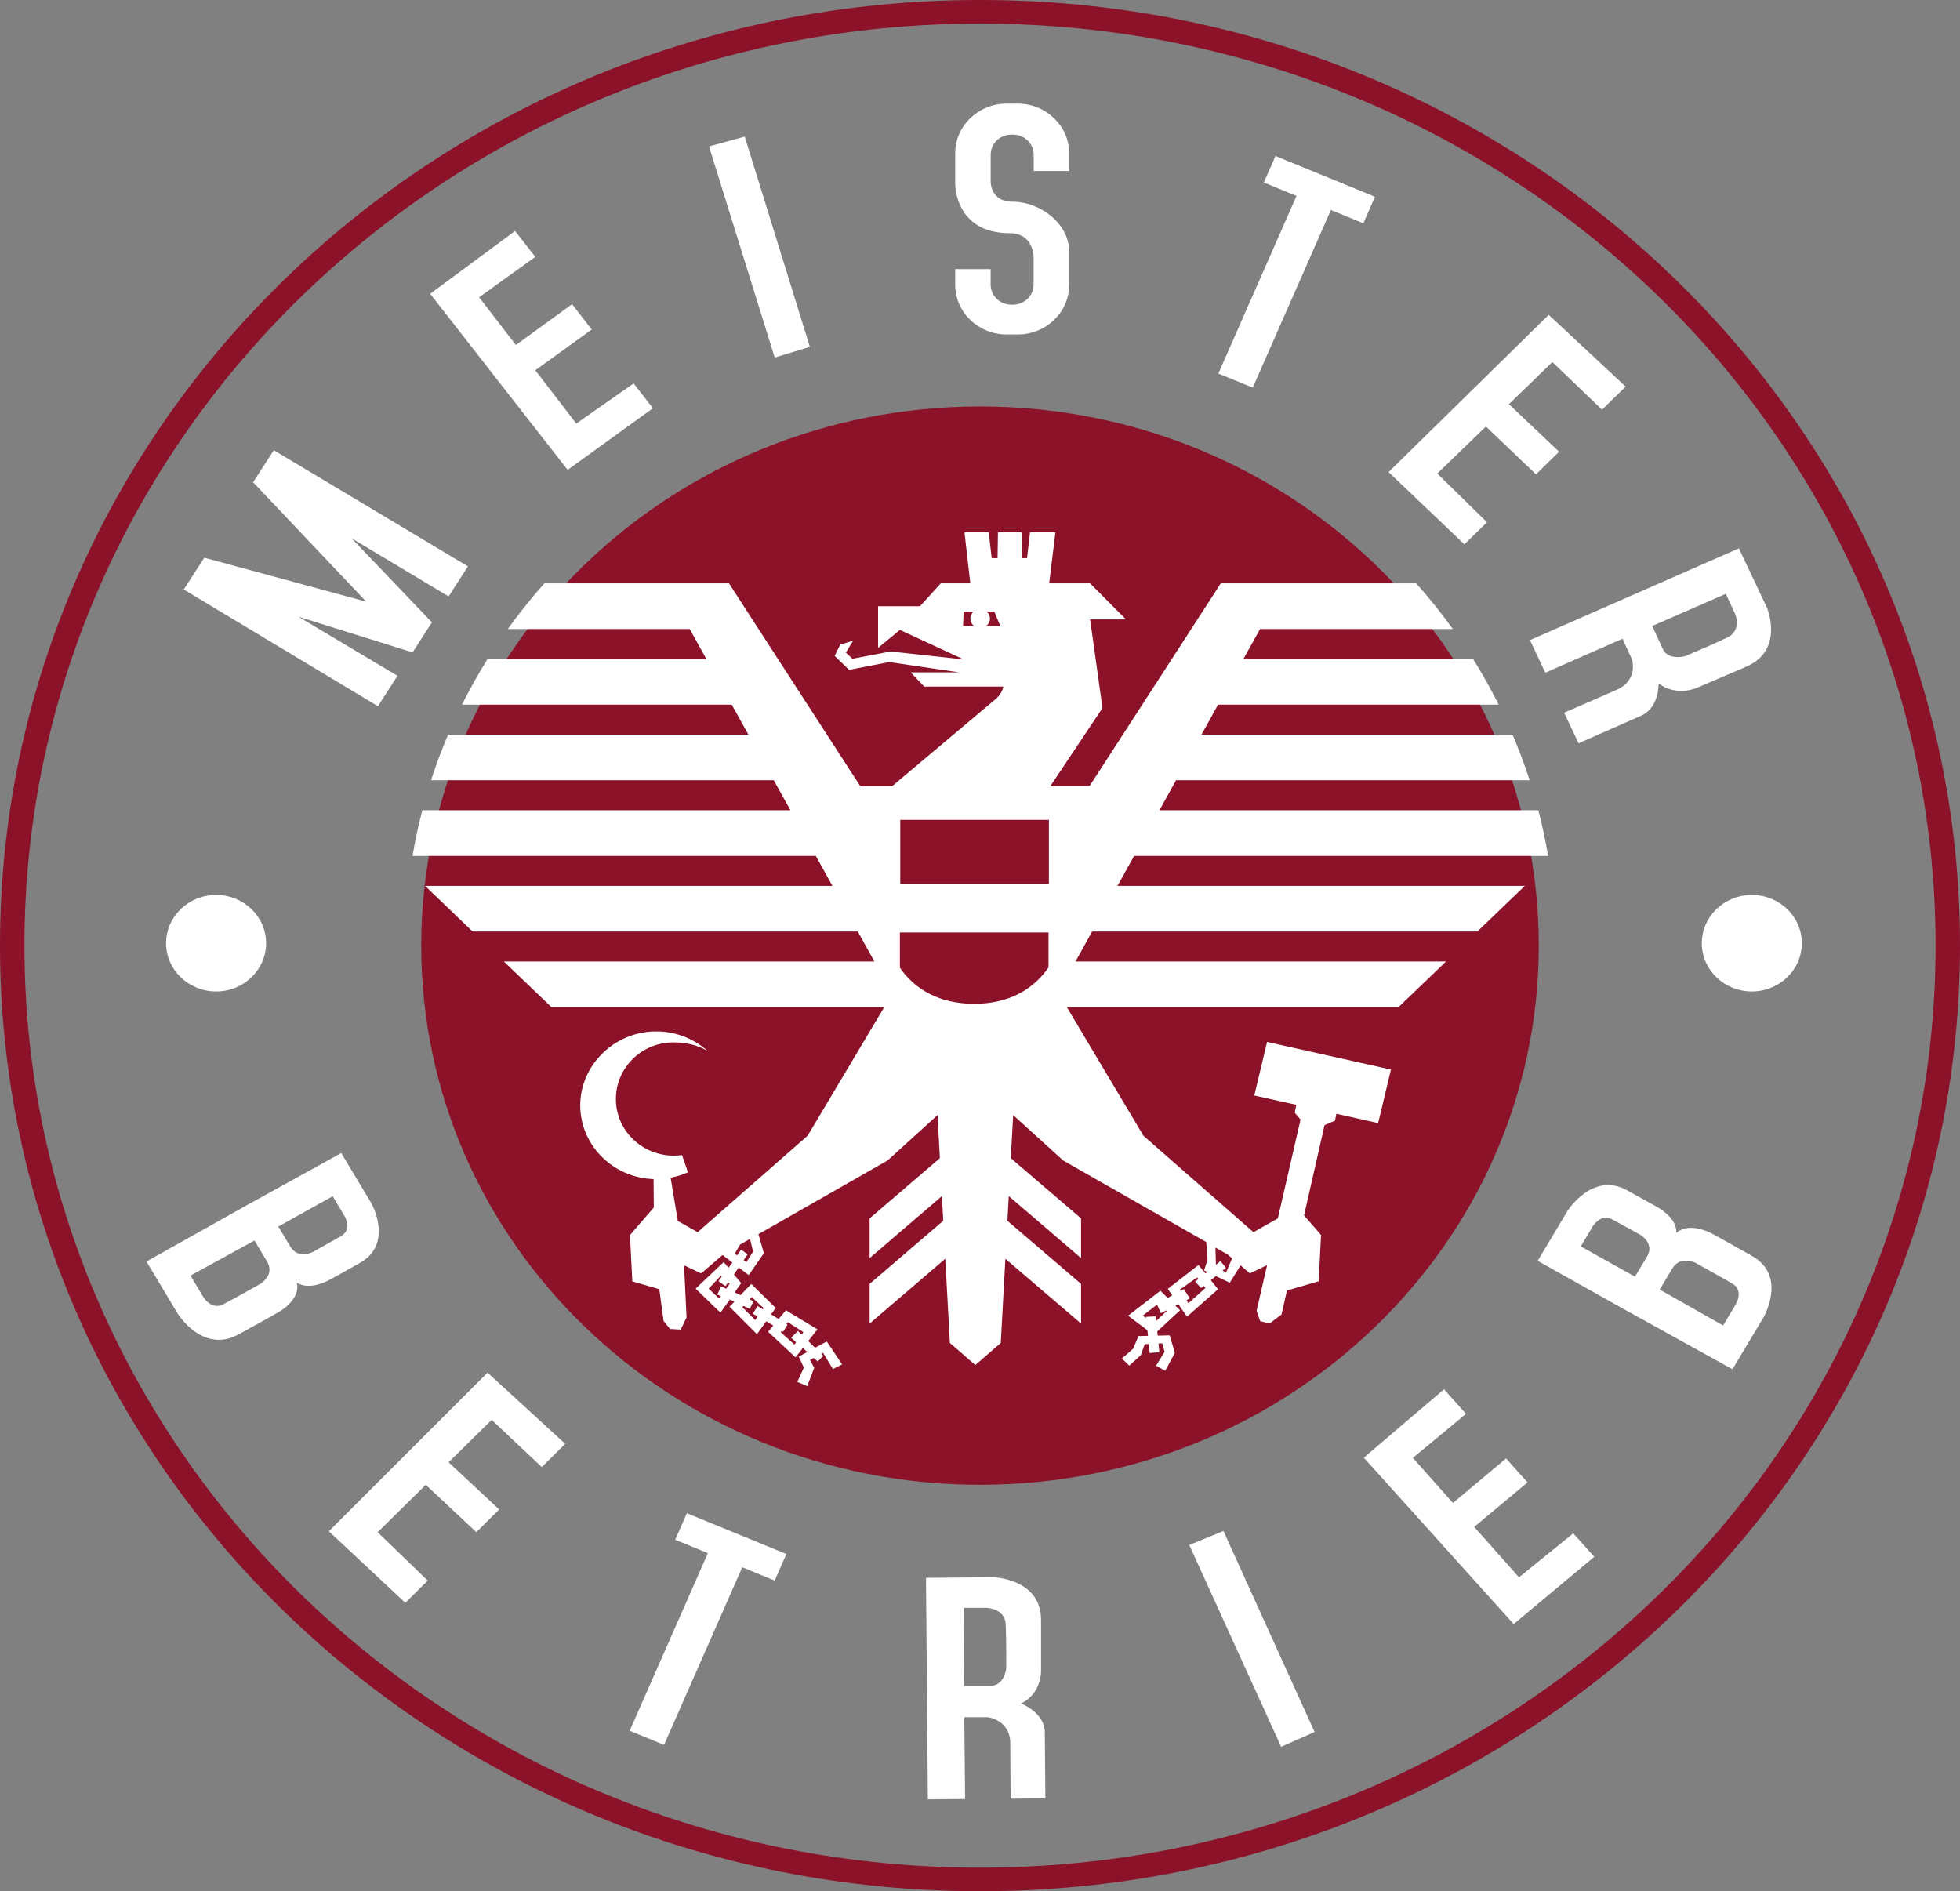 <svg width="57" height="55" viewBox="0 0 57 55" fill="none" xmlns="http://www.w3.org/2000/svg">
<rect x="0" y="0" width="57" height="55" fill="#808080" stroke="none"/>
<g clip-path="url(#clip0_49_202)">
<path fill-rule="evenodd" clip-rule="evenodd" d="M8.633 37.305C8.735 37.744 8.253 38.075 8.089 38.166C8.089 38.166 7.845 38.31 6.936 38.808C5.885 39.383 5.159 38.188 5.159 38.188L4.259 36.686L7.221 35.026L7.261 35.005L9.924 33.532L10.796 34.986C10.796 34.986 11.463 36.162 10.473 36.724C9.601 37.218 9.572 37.226 9.572 37.226C9.424 37.307 8.965 37.512 8.635 37.303M7.401 36.077L5.539 37.096L5.913 37.721C5.913 37.721 6.145 38.114 6.497 37.93C6.792 37.775 7.582 37.332 7.582 37.332C7.582 37.332 7.987 37.079 7.777 36.705L7.401 36.077ZM9.676 34.789L10.024 35.372C10.024 35.372 10.251 35.758 9.922 35.946C9.642 36.107 9.091 36.413 9.091 36.413C9.091 36.413 8.676 36.62 8.452 36.267L8.093 35.67L9.674 34.789H9.676Z" fill="white"/>
<path d="M12.25 27.5C12.25 18.84 19.525 11.821 28.5 11.821C37.475 11.821 44.75 18.84 44.75 27.5C44.75 36.16 37.475 43.18 28.5 43.18C19.525 43.18 12.25 36.16 12.25 27.5Z" fill="#8B1229"/>
<path fill-rule="evenodd" clip-rule="evenodd" d="M30.504 23.842H26.181V25.713H30.504V23.842ZM30.492 28.134V27.118H26.17V28.142C26.595 28.759 27.301 29.192 28.331 29.192C29.36 29.192 30.065 28.755 30.492 28.134ZM28.693 17.784C28.752 17.833 28.789 17.907 28.789 17.989C28.789 18.076 28.746 18.154 28.681 18.206H29.09L28.915 17.784H28.693ZM28.024 17.784L28.008 18.206H28.329C28.262 18.156 28.221 18.078 28.221 17.989C28.221 17.907 28.258 17.833 28.317 17.784H28.024ZM35.832 36.595L35.702 36.483L35.346 36.28L35.361 36.781L35.493 36.675L35.653 36.87L35.552 36.952L35.657 37L35.832 36.595ZM21.816 36.027L21.523 36.194L21.367 36.46L21.434 36.508L21.554 36.341L21.743 36.479L21.627 36.646L21.708 36.703L21.901 36.398L21.812 36.027H21.816ZM20.609 37.478L20.916 37.765L20.968 37.693L20.861 37.647L20.97 37.408L21.119 37.478L21.221 37.334L21.176 37.292L21.098 37.404L20.895 37.258L20.991 37.125L20.964 37.1L20.605 37.482L20.609 37.478ZM21.863 37.721L21.8 37.79L21.912 37.841L21.808 38.061L21.621 37.98L21.59 38.014L21.962 38.39L22.034 38.287L21.893 38.202L22.036 37.983L22.184 38.077L22.208 38.042L21.861 37.721H21.863ZM23.206 38.707L23.312 38.813L23.365 38.741L22.91 38.449L22.871 38.506L22.9 38.525L22.776 38.73L22.735 38.705L22.707 38.745L23.103 39.102L23.152 39.036L23.005 38.903L23.207 38.707H23.206ZM33.608 38.285L33.621 38.418L33.93 38.128L33.911 38.113L33.761 38.189L33.647 37.942L33.236 38.259L33.328 38.333L33.324 38.297L33.608 38.282V38.285ZM34.31 37.507L34.332 37.541L34.428 37.488L34.602 37.761L34.505 37.811L34.562 37.9L35.056 37.456L35.009 37.397L34.932 37.459L34.755 37.273L34.852 37.195L34.814 37.15L34.308 37.507H34.31ZM24.998 22.864H25.943L28.968 20.319C28.968 20.319 29.154 20.156 29.177 19.966H26.878L26.485 19.554H27.9L25.857 19.254L24.693 19.48L24.272 19.073L24.436 18.747L24.811 18.631L24.599 18.978L24.79 19.157L25.898 18.946L28.028 19.178L26.17 18.319L25.536 18.842V17.63H26.754L27.36 16.965H28.218L28.049 15.478H28.754L28.84 16.232H29.01L29.022 15.478H29.71V16.232H29.868L29.954 15.478H30.693L30.512 16.965H31.702L32.745 18.014H31.702L32.062 20.591L30.545 22.862H31.685L35.503 16.965H41.185C41.563 17.389 41.919 17.833 42.252 18.293H36.645L36.16 19.165H42.839C43.108 19.594 43.356 20.038 43.584 20.492H35.424L34.94 21.364H43.988C44.173 21.797 44.338 22.239 44.484 22.691H34.202L33.718 23.563H44.738C44.85 24 44.947 24.442 45.021 24.891H32.982L32.498 25.762H44.346L42.963 27.09H31.761L31.277 27.962H42.053L40.67 29.289H31.025L33.253 33.029L36.452 35.834L37.162 35.433L37.822 32.559L37.654 32.36L37.698 32.13L36.477 31.859L36.849 30.301L40.451 31.105L40.079 32.662L38.863 32.39L38.825 32.59L38.52 32.721L37.924 35.346L38.418 35.915L38.349 37.262L37.426 37.531L37.269 38.227L36.922 38.49L36.648 38.42L36.544 38.12L36.849 36.793L36.347 37.032L36.078 36.798L35.765 37.303L35.359 37.112L35.212 37.231L35.422 37.493L34.521 38.291L34.267 37.928L34.182 37.972L34.318 38.105L33.655 38.72L33.667 38.842L34.017 38.834L34.166 39.345L33.885 39.865L33.621 39.714L33.869 39.311L33.8 39.066L33.69 39.072L33.716 39.324L33.434 39.349L33.409 39.085L33.291 39.091L33.176 39.412L32.84 39.714L32.627 39.508L32.954 39.222L33.108 38.855L33.385 38.849L33.369 38.686L32.806 38.263L33.747 37.537L33.958 37.746L34.092 37.672L33.96 37.484L34.855 36.787L35.054 37.034L35.105 36.99L35.009 36.945L35.029 36.91L35.117 36.633L35.08 36.122L30.917 33.748L29.464 32.428L29.396 33.682L31.439 35.433V36.588L29.337 34.785L29.297 35.503L31.439 37.338V38.492L29.238 36.607L29.104 39.055L28.364 39.698L27.624 39.055L27.49 36.607L25.29 38.492V37.338L27.431 35.503L27.392 34.785L25.29 36.588V35.433L27.333 33.682L27.266 32.428L25.813 33.748L22.056 35.892L22.215 36.445L21.775 37.081L21.483 36.861L21.341 37.062L21.556 37.315L21.365 37.585L21.536 37.664L21.849 37.34L22.558 38.037L22.424 38.223L22.642 38.359L22.857 38.105L23.772 38.66L23.505 38.999L23.701 39.197L24.044 39.013L24.491 39.678L24.223 39.814L23.936 39.341L23.881 39.372L23.942 39.432L23.78 39.594L23.666 39.491L23.558 39.552L23.678 39.782L23.475 40.312L23.188 40.188L23.377 39.773L23.229 39.452L23.477 39.319L23.349 39.203L23.135 39.474L22.337 38.73L22.489 38.549L22.284 38.426L22.013 38.8L21.216 38.002L21.359 37.854L21.224 37.795L20.952 38.175L20.23 37.476L21.046 36.703L21.188 36.87L21.3 36.715L21.013 36.498L20.391 37.034L19.893 36.797L19.966 38.314L19.797 38.667L19.483 38.648L19.297 38.413L19.174 37.493L18.389 37.264L18.32 35.917L19.013 35.118L19.007 34.29C17.822 34.252 16.874 33.304 16.874 32.144C16.874 30.983 17.862 29.995 19.082 29.995C19.663 29.995 20.192 30.214 20.586 30.571C20.308 30.396 19.96 30.315 19.582 30.315C18.659 30.315 17.911 31.052 17.911 31.961C17.911 32.871 18.659 33.6 19.582 33.608C19.667 33.608 19.751 33.602 19.834 33.591L20.007 34.092C19.848 34.164 19.678 34.217 19.503 34.25L19.712 35.509L20.288 35.834L23.487 33.029L25.715 29.289H16.037L14.653 27.962H25.43L24.945 27.09H13.744L12.361 25.762H24.209L23.725 24.891H11.998C12.073 24.442 12.168 23.998 12.282 23.563H22.987L22.503 22.691H12.536C12.681 22.239 12.847 21.797 13.032 21.364H21.765L21.28 20.492H13.435C13.662 20.038 13.912 19.594 14.179 19.165H20.542L20.058 18.293H14.766C15.098 17.833 15.453 17.389 15.832 16.965H21.2L25.018 22.862L24.998 22.864Z" fill="white"/>
<path fill-rule="evenodd" clip-rule="evenodd" d="M0 27.5C0 12.312 12.76 0 28.5 0C44.24 0 57 12.312 57 27.5C57 42.688 44.24 55 28.5 55C12.76 55 0 42.688 0 27.5ZM0.711 27.5C0.711 12.69 13.152 0.686 28.5 0.686C43.848 0.686 56.289 12.69 56.289 27.5C56.289 42.31 43.848 54.314 28.5 54.314C13.152 54.314 0.711 42.31 0.711 27.5Z" fill="#8B1229"/>
<path d="M12.51 8.544L14.98 6.717L15.567 7.471L13.933 8.645L15.002 10.033L16.636 8.846L17.208 9.583L15.567 10.768L16.759 12.318L18.427 11.15L18.988 11.872L16.508 13.665L12.51 8.544Z" fill="white"/>
<path d="M7.963 13.093L13.608 16.471L13.047 17.345L10.223 15.653L12.561 18.099L11.998 18.973L8.68 17.936L11.559 19.654L10.991 20.538L5.344 17.144L5.942 16.219L10.65 17.497L7.361 14.025L7.963 13.093Z" fill="white"/>
<path d="M20.619 4.258L21.658 3.973L23.552 10.087L22.53 10.398L20.619 4.258Z" fill="white"/>
<path d="M28.809 7.825V8.28C28.809 8.599 29.079 8.86 29.409 8.86H29.459C29.789 8.86 30.059 8.601 30.059 8.28V7.469C30.059 7.441 30.043 6.782 29.37 6.782C27.766 6.782 27.778 5.361 27.778 5.337V4.461C27.778 3.662 28.449 3.014 29.277 3.014H29.594C30.423 3.014 31.094 3.662 31.094 4.461V4.974H30.061V4.495C30.061 4.176 29.793 3.916 29.46 3.916H29.411C29.081 3.916 28.811 4.174 28.811 4.495V5.287C28.811 5.306 28.811 5.866 29.441 5.866C30.267 5.866 31.094 6.516 31.094 7.314V8.28C31.094 9.08 30.423 9.727 29.594 9.727H29.277C28.449 9.727 27.778 9.08 27.778 8.28V7.826H28.811L28.809 7.825Z" fill="white"/>
<path d="M37.093 4.537L39.987 5.722L39.648 6.493L38.705 6.108L36.432 11.272L35.432 10.863L37.705 5.697L36.755 5.308L37.093 4.537Z" fill="white"/>
<path d="M45.039 9.156L47.277 11.243L46.59 11.915L45.145 10.529L43.882 11.754L45.34 13.137L44.669 13.794L43.212 12.404L41.799 13.771L43.244 15.188L42.587 15.83L40.382 13.729L45.039 9.156Z" fill="white"/>
<path d="M14.179 39.919L16.437 41.989L15.756 42.665L14.299 41.292L13.046 42.526L14.516 43.898L13.852 44.558L12.382 43.181L10.983 44.56L12.439 45.966L11.788 46.613L9.564 44.532L14.179 39.919Z" fill="white"/>
<path d="M39.662 42.392L41.994 40.403L42.634 41.117L41.089 42.397L42.254 43.709L43.799 42.414L44.423 43.111L42.872 44.405L44.175 45.871L45.752 44.593L46.364 45.274L44.02 47.231L39.662 42.392Z" fill="white"/>
<path d="M34.586 44.931L35.58 44.524L38.231 50.37L37.257 50.799L34.586 44.931Z" fill="white"/>
<path fill-rule="evenodd" clip-rule="evenodd" d="M28.043 49.025L28.026 46.76H28.689C28.689 46.76 29.226 46.769 29.248 47.24C29.27 47.711 29.262 48.532 29.262 48.532C29.262 48.532 29.207 49.006 28.819 49.029H28.043V49.025ZM26.984 52.33L26.929 45.886L28.888 45.869C28.888 45.869 30.26 45.907 30.275 47.084V48.611C30.275 48.611 30.287 49.246 29.699 49.54C29.972 49.661 30.378 49.927 30.384 50.379C30.387 50.679 30.401 52.301 30.401 52.301L29.39 52.309L29.38 50.687C29.376 50.02 28.73 49.939 28.73 49.939H28.043L28.067 52.319L26.988 52.328L26.984 52.33Z" fill="white"/>
<path d="M19.976 44.008L22.869 45.193L22.528 45.966L21.586 45.578L19.312 50.744L18.312 50.334L20.586 45.168L19.635 44.779L19.976 44.008Z" fill="white"/>
<path d="M4.83 27.43C4.83 26.655 5.481 26.026 6.285 26.026C7.088 26.026 7.739 26.655 7.739 27.43C7.739 28.204 7.088 28.833 6.285 28.833C5.481 28.833 4.83 28.204 4.83 27.43Z" fill="white"/>
<path d="M49.491 27.43C49.491 26.655 50.143 26.026 50.946 26.026C51.749 26.026 52.4 26.655 52.4 27.43C52.4 28.204 51.749 28.833 50.946 28.833C50.143 28.833 49.491 28.204 49.491 27.43Z" fill="white"/>
<path fill-rule="evenodd" clip-rule="evenodd" d="M48.05 18.205L50.19 17.269L50.46 17.854C50.46 17.854 50.668 18.331 50.231 18.541C49.794 18.752 49.015 19.079 49.015 19.079C49.015 19.079 48.542 19.223 48.365 18.891L48.05 18.207V18.205ZM44.492 18.617L50.57 15.947L51.383 17.666C51.383 17.666 51.906 18.891 50.796 19.383L49.349 20.004C49.349 20.004 48.753 20.274 48.236 19.873C48.231 20.163 48.145 20.629 47.72 20.817C47.436 20.942 45.907 21.616 45.907 21.616L45.488 20.727L47.019 20.059C47.647 19.784 47.464 19.182 47.464 19.182L47.184 18.576L44.941 19.563L44.494 18.617H44.492Z" fill="white"/>
<path fill-rule="evenodd" clip-rule="evenodd" d="M48.751 35.858C49.094 35.553 49.633 35.79 49.796 35.881C49.796 35.881 50.048 36.014 50.95 36.523C51.993 37.114 51.282 38.318 51.282 38.318L50.383 39.82L47.411 38.175L47.371 38.154L44.718 36.667L45.588 35.212C45.588 35.212 46.309 34.065 47.31 34.612C48.19 35.093 48.212 35.114 48.212 35.114C48.359 35.196 48.773 35.478 48.751 35.858ZM48.265 37.501L50.111 38.547L50.485 37.923C50.485 37.923 50.721 37.531 50.381 37.33C50.093 37.161 49.302 36.722 49.302 36.722C49.302 36.722 48.873 36.51 48.643 36.874L48.267 37.503L48.265 37.501ZM45.972 36.246L46.32 35.663C46.32 35.663 46.553 35.281 46.885 35.461C47.171 35.615 47.72 35.921 47.72 35.921C47.72 35.921 48.113 36.166 47.907 36.529L47.548 37.127L45.968 36.246H45.972Z" fill="white"/>
</g>
<defs>
<clipPath id="clip0_49_202">
<rect width="57" height="55" fill="white"/>
</clipPath>
</defs>
</svg>
